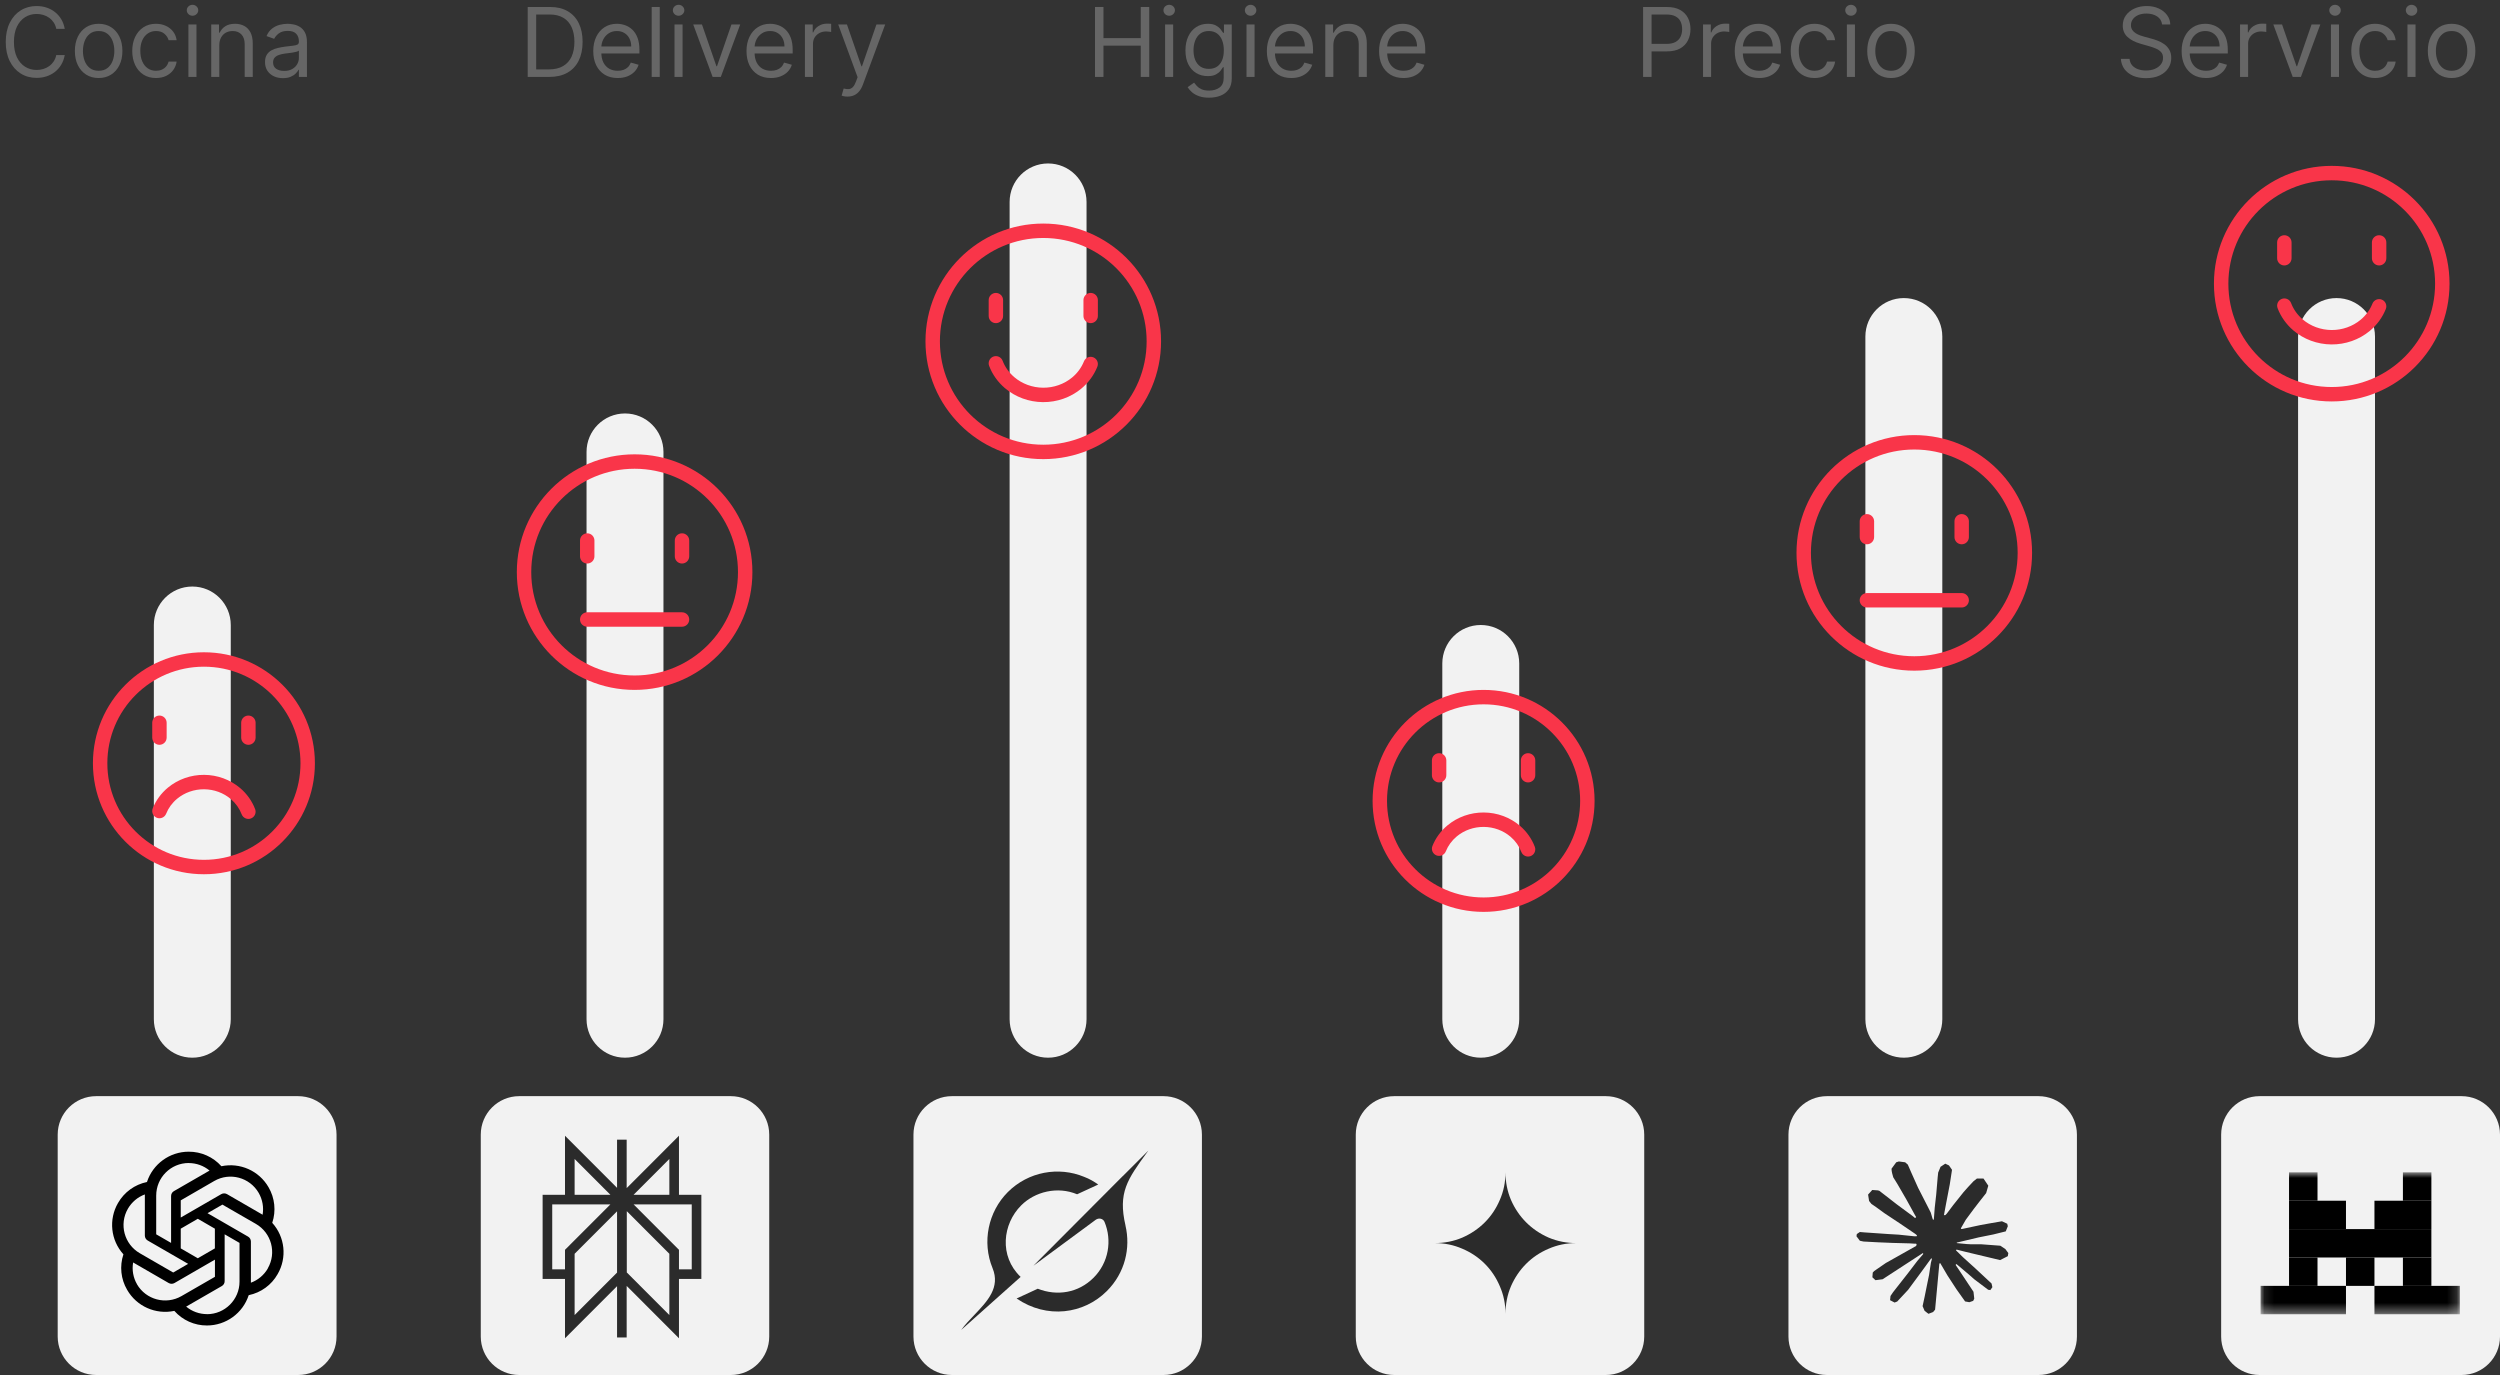 <svg width="260" height="143" viewBox="0 0 260 143" fill="none" xmlns="http://www.w3.org/2000/svg">
<rect x="0" y="0" width="260" height="143" fill="#333333" stroke="none"/>
<path d="M29.423 8.128C29.077 8.128 28.764 8.063 28.482 7.933C28.2 7.8 27.977 7.609 27.811 7.361C27.645 7.11 27.562 6.807 27.562 6.452C27.562 6.139 27.624 5.886 27.747 5.692C27.87 5.495 28.035 5.341 28.241 5.23C28.447 5.119 28.674 5.036 28.922 4.982C29.173 4.925 29.425 4.88 29.679 4.847C30.01 4.804 30.279 4.772 30.485 4.751C30.693 4.727 30.845 4.688 30.939 4.634C31.037 4.579 31.085 4.484 31.085 4.349V4.321C31.085 3.971 30.989 3.698 30.797 3.504C30.608 3.31 30.32 3.213 29.934 3.213C29.534 3.213 29.221 3.301 28.993 3.476C28.766 3.651 28.606 3.838 28.514 4.037L27.718 3.753C27.861 3.421 28.05 3.163 28.287 2.979C28.526 2.792 28.786 2.662 29.068 2.588C29.352 2.512 29.631 2.474 29.906 2.474C30.081 2.474 30.282 2.496 30.51 2.538C30.739 2.579 30.961 2.663 31.174 2.791C31.389 2.918 31.568 3.111 31.71 3.369C31.852 3.627 31.923 3.973 31.923 4.406V8H31.085V7.261H31.042C30.986 7.38 30.891 7.506 30.758 7.641C30.626 7.776 30.449 7.891 30.229 7.986C30.009 8.081 29.74 8.128 29.423 8.128ZM29.551 7.375C29.882 7.375 30.162 7.31 30.389 7.18C30.619 7.05 30.791 6.881 30.907 6.675C31.026 6.47 31.085 6.253 31.085 6.026V5.259C31.049 5.301 30.971 5.34 30.851 5.376C30.732 5.409 30.595 5.439 30.439 5.465C30.285 5.488 30.134 5.51 29.988 5.528C29.843 5.545 29.726 5.559 29.636 5.571C29.418 5.599 29.215 5.646 29.025 5.71C28.838 5.771 28.687 5.865 28.571 5.99C28.457 6.113 28.4 6.281 28.4 6.494C28.4 6.786 28.508 7.006 28.724 7.155C28.941 7.302 29.217 7.375 29.551 7.375Z" fill="#666666"/>
<path d="M22.806 4.719V8H21.968V2.546H22.778V3.398H22.849C22.977 3.121 23.171 2.898 23.431 2.73C23.692 2.56 24.028 2.474 24.44 2.474C24.809 2.474 25.132 2.55 25.409 2.702C25.686 2.851 25.902 3.078 26.056 3.384C26.21 3.687 26.287 4.07 26.287 4.534V8H25.448V4.591C25.448 4.162 25.337 3.829 25.115 3.59C24.892 3.348 24.587 3.227 24.198 3.227C23.931 3.227 23.692 3.285 23.481 3.401C23.273 3.517 23.108 3.687 22.988 3.909C22.867 4.132 22.806 4.402 22.806 4.719Z" fill="#666666"/>
<path d="M19.595 8V2.545H20.433V8H19.595ZM20.021 1.636C19.858 1.636 19.717 1.581 19.599 1.469C19.483 1.358 19.425 1.224 19.425 1.068C19.425 0.912 19.483 0.778 19.599 0.667C19.717 0.556 19.858 0.5 20.021 0.5C20.185 0.5 20.324 0.556 20.44 0.667C20.559 0.778 20.618 0.912 20.618 1.068C20.618 1.224 20.559 1.358 20.44 1.469C20.324 1.581 20.185 1.636 20.021 1.636Z" fill="#666666"/>
<path d="M16.225 8.114C15.714 8.114 15.274 7.993 14.904 7.751C14.535 7.51 14.251 7.177 14.052 6.754C13.853 6.33 13.754 5.846 13.754 5.301C13.754 4.747 13.855 4.258 14.059 3.835C14.265 3.408 14.552 3.076 14.918 2.837C15.288 2.595 15.719 2.474 16.211 2.474C16.595 2.474 16.94 2.546 17.248 2.688C17.556 2.83 17.808 3.028 18.004 3.284C18.201 3.54 18.323 3.838 18.37 4.179H17.532C17.468 3.93 17.326 3.71 17.106 3.519C16.888 3.324 16.595 3.227 16.225 3.227C15.899 3.227 15.612 3.313 15.366 3.483C15.122 3.651 14.931 3.889 14.794 4.197C14.659 4.502 14.592 4.861 14.592 5.273C14.592 5.694 14.658 6.061 14.791 6.374C14.925 6.686 15.115 6.929 15.359 7.102C15.605 7.274 15.894 7.361 16.225 7.361C16.443 7.361 16.641 7.323 16.818 7.247C16.996 7.171 17.146 7.063 17.269 6.921C17.392 6.778 17.48 6.608 17.532 6.409H18.37C18.323 6.731 18.206 7.021 18.019 7.279C17.834 7.535 17.589 7.738 17.284 7.89C16.98 8.039 16.628 8.114 16.225 8.114Z" fill="#666666"/>
<path d="M10.258 8.114C9.766 8.114 9.334 7.997 8.962 7.762C8.593 7.528 8.304 7.2 8.096 6.778C7.89 6.357 7.787 5.865 7.787 5.301C7.787 4.733 7.89 4.237 8.096 3.813C8.304 3.389 8.593 3.06 8.962 2.826C9.334 2.592 9.766 2.474 10.258 2.474C10.751 2.474 11.182 2.592 11.551 2.826C11.923 3.06 12.212 3.389 12.418 3.813C12.626 4.237 12.73 4.733 12.73 5.301C12.73 5.865 12.626 6.357 12.418 6.778C12.212 7.2 11.923 7.528 11.551 7.762C11.182 7.997 10.751 8.114 10.258 8.114ZM10.258 7.361C10.633 7.361 10.94 7.265 11.182 7.073C11.423 6.881 11.602 6.629 11.718 6.317C11.834 6.004 11.892 5.666 11.892 5.301C11.892 4.937 11.834 4.597 11.718 4.282C11.602 3.967 11.423 3.713 11.182 3.519C10.94 3.324 10.633 3.227 10.258 3.227C9.884 3.227 9.577 3.324 9.335 3.519C9.094 3.713 8.915 3.967 8.799 4.282C8.683 4.597 8.625 4.937 8.625 5.301C8.625 5.666 8.683 6.004 8.799 6.317C8.915 6.629 9.094 6.881 9.335 7.073C9.577 7.265 9.884 7.361 10.258 7.361Z" fill="#666666"/>
<path d="M6.733 3H5.852C5.8 2.747 5.709 2.524 5.579 2.332C5.451 2.141 5.295 1.98 5.11 1.849C4.928 1.717 4.725 1.617 4.503 1.551C4.28 1.485 4.048 1.452 3.807 1.452C3.367 1.452 2.968 1.563 2.61 1.785C2.255 2.008 1.972 2.336 1.761 2.769C1.553 3.202 1.449 3.734 1.449 4.364C1.449 4.993 1.553 5.525 1.761 5.958C1.972 6.391 2.255 6.719 2.61 6.942C2.968 7.164 3.367 7.276 3.807 7.276C4.048 7.276 4.28 7.242 4.503 7.176C4.725 7.11 4.928 7.012 5.11 6.881C5.295 6.749 5.451 6.587 5.579 6.395C5.709 6.201 5.8 5.978 5.852 5.727H6.733C6.667 6.099 6.546 6.432 6.371 6.725C6.196 7.019 5.978 7.268 5.717 7.474C5.457 7.678 5.165 7.833 4.84 7.94C4.518 8.046 4.174 8.099 3.807 8.099C3.187 8.099 2.635 7.948 2.152 7.645C1.669 7.342 1.289 6.911 1.012 6.352C0.735 5.794 0.597 5.131 0.597 4.364C0.597 3.597 0.735 2.934 1.012 2.375C1.289 1.816 1.669 1.385 2.152 1.082C2.635 0.779 3.187 0.628 3.807 0.628C4.174 0.628 4.518 0.681 4.84 0.788C5.165 0.894 5.457 1.05 5.717 1.256C5.978 1.46 6.196 1.709 6.371 2.002C6.546 2.293 6.667 2.626 6.733 3Z" fill="#666666"/>
<path d="M196.665 8.114C196.172 8.114 195.74 7.997 195.369 7.762C194.999 7.528 194.71 7.2 194.502 6.778C194.296 6.357 194.193 5.865 194.193 5.301C194.193 4.733 194.296 4.237 194.502 3.813C194.71 3.389 194.999 3.06 195.369 2.826C195.74 2.592 196.172 2.474 196.665 2.474C197.157 2.474 197.588 2.592 197.957 2.826C198.329 3.06 198.618 3.389 198.824 3.813C199.032 4.237 199.136 4.733 199.136 5.301C199.136 5.865 199.032 6.357 198.824 6.778C198.618 7.2 198.329 7.528 197.957 7.762C197.588 7.997 197.157 8.114 196.665 8.114ZM196.665 7.361C197.039 7.361 197.347 7.265 197.588 7.073C197.829 6.881 198.008 6.629 198.124 6.317C198.24 6.004 198.298 5.666 198.298 5.301C198.298 4.937 198.24 4.597 198.124 4.282C198.008 3.967 197.829 3.713 197.588 3.519C197.347 3.324 197.039 3.227 196.665 3.227C196.291 3.227 195.983 3.324 195.741 3.519C195.5 3.713 195.321 3.967 195.205 4.282C195.089 4.597 195.031 4.937 195.031 5.301C195.031 5.666 195.089 6.004 195.205 6.317C195.321 6.629 195.5 6.881 195.741 7.073C195.983 7.265 196.291 7.361 196.665 7.361Z" fill="#666666"/>
<path d="M192.076 8V2.545H192.914V8H192.076ZM192.502 1.636C192.339 1.636 192.198 1.581 192.079 1.469C191.963 1.358 191.905 1.224 191.905 1.068C191.905 0.912 191.963 0.778 192.079 0.667C192.198 0.556 192.339 0.5 192.502 0.5C192.665 0.5 192.805 0.556 192.921 0.667C193.039 0.778 193.098 0.912 193.098 1.068C193.098 1.224 193.039 1.358 192.921 1.469C192.805 1.581 192.665 1.636 192.502 1.636Z" fill="#666666"/>
<path d="M188.706 8.114C188.194 8.114 187.754 7.993 187.385 7.751C187.015 7.51 186.731 7.177 186.532 6.754C186.334 6.33 186.234 5.846 186.234 5.301C186.234 4.747 186.336 4.258 186.54 3.835C186.745 3.408 187.032 3.076 187.399 2.837C187.768 2.595 188.199 2.474 188.692 2.474C189.075 2.474 189.421 2.546 189.728 2.688C190.036 2.83 190.288 3.028 190.485 3.284C190.681 3.54 190.803 3.838 190.851 4.179H190.013C189.949 3.93 189.807 3.71 189.586 3.519C189.369 3.324 189.075 3.227 188.706 3.227C188.379 3.227 188.093 3.313 187.846 3.483C187.603 3.651 187.412 3.889 187.275 4.197C187.14 4.502 187.072 4.861 187.072 5.273C187.072 5.694 187.138 6.061 187.271 6.374C187.406 6.686 187.595 6.929 187.839 7.102C188.085 7.274 188.374 7.361 188.706 7.361C188.924 7.361 189.121 7.323 189.299 7.247C189.476 7.171 189.627 7.063 189.75 6.921C189.873 6.778 189.96 6.608 190.013 6.409H190.851C190.803 6.731 190.686 7.021 190.499 7.279C190.314 7.535 190.069 7.738 189.764 7.89C189.461 8.039 189.108 8.114 188.706 8.114Z" fill="#666666"/>
<path d="M182.956 8.114C182.431 8.114 181.978 7.998 181.596 7.766C181.218 7.531 180.925 7.205 180.719 6.786C180.516 6.364 180.414 5.874 180.414 5.315C180.414 4.757 180.516 4.264 180.719 3.838C180.925 3.41 181.212 3.076 181.579 2.837C181.948 2.595 182.379 2.474 182.871 2.474C183.155 2.474 183.436 2.522 183.713 2.617C183.99 2.711 184.242 2.865 184.469 3.078C184.696 3.289 184.878 3.568 185.013 3.916C185.147 4.264 185.215 4.693 185.215 5.202V5.557H181.01V4.832H184.363C184.363 4.525 184.301 4.25 184.178 4.009C184.057 3.767 183.884 3.577 183.66 3.437C183.437 3.297 183.174 3.227 182.871 3.227C182.537 3.227 182.249 3.31 182.005 3.476C181.763 3.639 181.577 3.852 181.447 4.115C181.317 4.378 181.252 4.66 181.252 4.96V5.443C181.252 5.855 181.323 6.204 181.465 6.491C181.609 6.775 181.809 6.992 182.065 7.141C182.321 7.287 182.618 7.361 182.956 7.361C183.177 7.361 183.375 7.33 183.553 7.269C183.733 7.205 183.888 7.11 184.018 6.984C184.148 6.857 184.249 6.698 184.32 6.509L185.13 6.736C185.044 7.01 184.901 7.252 184.7 7.46C184.499 7.666 184.25 7.827 183.954 7.943C183.658 8.057 183.326 8.114 182.956 8.114Z" fill="#666666"/>
<path d="M177.115 8V2.545H177.925V3.369H177.981C178.081 3.099 178.261 2.88 178.521 2.712C178.782 2.544 179.075 2.46 179.402 2.46C179.463 2.46 179.54 2.461 179.633 2.464C179.725 2.466 179.795 2.47 179.842 2.474V3.327C179.814 3.32 179.749 3.309 179.647 3.295C179.547 3.278 179.442 3.27 179.331 3.27C179.066 3.27 178.829 3.325 178.621 3.437C178.415 3.546 178.251 3.697 178.13 3.891C178.012 4.083 177.953 4.302 177.953 4.548V8H177.115Z" fill="#666666"/>
<path d="M170.881 8V0.727H173.338C173.909 0.727 174.375 0.83 174.737 1.036C175.102 1.24 175.372 1.516 175.547 1.864C175.722 2.212 175.81 2.6 175.81 3.028C175.81 3.457 175.722 3.846 175.547 4.197C175.374 4.547 175.107 4.826 174.744 5.035C174.382 5.241 173.918 5.344 173.352 5.344H171.591V4.563H173.324C173.715 4.563 174.028 4.495 174.265 4.36C174.502 4.225 174.673 4.043 174.78 3.813C174.889 3.581 174.943 3.32 174.943 3.028C174.943 2.737 174.889 2.477 174.78 2.247C174.673 2.018 174.501 1.838 174.262 1.707C174.022 1.575 173.705 1.509 173.31 1.509H171.762V8H170.881Z" fill="#666666"/>
<path d="M88.139 10.045C87.997 10.045 87.87 10.034 87.759 10.01C87.648 9.989 87.571 9.967 87.528 9.946L87.741 9.207C87.945 9.259 88.125 9.278 88.281 9.264C88.437 9.25 88.576 9.18 88.697 9.055C88.82 8.932 88.932 8.731 89.034 8.454L89.19 8.028L87.173 2.545H88.082L89.588 6.892H89.645L91.15 2.545H92.059L89.744 8.795C89.64 9.077 89.511 9.31 89.357 9.495C89.203 9.682 89.024 9.82 88.821 9.91C88.62 10 88.392 10.045 88.139 10.045Z" fill="#666666"/>
<path d="M83.713 8V2.545H84.522V3.369H84.579C84.678 3.099 84.858 2.88 85.119 2.712C85.379 2.544 85.673 2.46 85.999 2.46C86.061 2.46 86.138 2.461 86.23 2.464C86.323 2.466 86.392 2.47 86.44 2.474V3.327C86.411 3.32 86.346 3.309 86.245 3.295C86.145 3.278 86.04 3.27 85.928 3.27C85.663 3.27 85.427 3.325 85.218 3.437C85.012 3.546 84.849 3.697 84.728 3.891C84.61 4.083 84.551 4.302 84.551 4.548V8H83.713Z" fill="#666666"/>
<path d="M80.179 8.114C79.653 8.114 79.2 7.998 78.819 7.766C78.44 7.531 78.148 7.205 77.942 6.786C77.738 6.364 77.636 5.874 77.636 5.315C77.636 4.757 77.738 4.264 77.942 3.838C78.148 3.41 78.434 3.076 78.801 2.837C79.171 2.595 79.601 2.474 80.094 2.474C80.378 2.474 80.659 2.522 80.936 2.617C81.213 2.711 81.465 2.865 81.692 3.078C81.919 3.289 82.1 3.568 82.235 3.916C82.37 4.264 82.438 4.693 82.438 5.202V5.557H78.233V4.832H81.585C81.585 4.525 81.524 4.25 81.401 4.009C81.28 3.767 81.107 3.577 80.882 3.437C80.66 3.297 80.397 3.227 80.094 3.227C79.76 3.227 79.471 3.31 79.227 3.476C78.986 3.639 78.8 3.852 78.67 4.115C78.54 4.378 78.475 4.66 78.475 4.96V5.443C78.475 5.855 78.546 6.204 78.688 6.491C78.832 6.775 79.032 6.992 79.288 7.141C79.543 7.287 79.841 7.361 80.179 7.361C80.399 7.361 80.598 7.33 80.776 7.269C80.956 7.205 81.111 7.11 81.241 6.984C81.371 6.857 81.472 6.698 81.543 6.509L82.352 6.736C82.267 7.01 82.124 7.252 81.923 7.46C81.722 7.666 81.473 7.827 81.177 7.943C80.881 8.057 80.548 8.114 80.179 8.114Z" fill="#666666"/>
<path d="M76.981 2.545L74.964 8H74.112L72.095 2.545H73.004L74.51 6.892H74.567L76.072 2.545H76.981Z" fill="#666666"/>
<path d="M70.148 8V2.545H70.986V8H70.148ZM70.574 1.636C70.411 1.636 70.27 1.581 70.151 1.469C70.035 1.358 69.978 1.224 69.978 1.068C69.978 0.912 70.035 0.778 70.151 0.667C70.27 0.556 70.411 0.5 70.574 0.5C70.737 0.5 70.877 0.556 70.993 0.667C71.112 0.778 71.171 0.912 71.171 1.068C71.171 1.224 71.112 1.358 70.993 1.469C70.877 1.581 70.737 1.636 70.574 1.636Z" fill="#666666"/>
<path d="M68.613 0.727V8H67.775V0.727H68.613Z" fill="#666666"/>
<path d="M64.242 8.114C63.716 8.114 63.263 7.998 62.882 7.766C62.503 7.531 62.21 7.205 62.004 6.786C61.801 6.364 61.699 5.874 61.699 5.315C61.699 4.757 61.801 4.264 62.004 3.838C62.21 3.41 62.497 3.076 62.864 2.837C63.233 2.595 63.664 2.474 64.156 2.474C64.441 2.474 64.721 2.522 64.998 2.617C65.275 2.711 65.527 2.865 65.754 3.078C65.982 3.289 66.163 3.568 66.298 3.916C66.433 4.264 66.5 4.693 66.5 5.202V5.557H62.296V4.832H65.648C65.648 4.525 65.586 4.25 65.463 4.009C65.342 3.767 65.17 3.577 64.945 3.437C64.722 3.297 64.459 3.227 64.156 3.227C63.823 3.227 63.534 3.31 63.29 3.476C63.048 3.639 62.863 3.852 62.732 4.115C62.602 4.378 62.537 4.66 62.537 4.96V5.443C62.537 5.855 62.608 6.204 62.75 6.491C62.895 6.775 63.095 6.992 63.35 7.141C63.606 7.287 63.903 7.361 64.242 7.361C64.462 7.361 64.661 7.33 64.838 7.269C65.018 7.205 65.173 7.11 65.303 6.984C65.434 6.857 65.534 6.698 65.605 6.509L66.415 6.736C66.33 7.01 66.186 7.252 65.985 7.46C65.784 7.666 65.535 7.827 65.24 7.943C64.944 8.057 64.611 8.114 64.242 8.114Z" fill="#666666"/>
<path d="M57.125 8H54.881V0.727H57.225C57.93 0.727 58.534 0.873 59.036 1.164C59.538 1.453 59.922 1.868 60.19 2.411C60.457 2.95 60.591 3.597 60.591 4.349C60.591 5.107 60.456 5.759 60.186 6.306C59.916 6.851 59.523 7.27 59.007 7.563C58.491 7.854 57.864 8 57.125 8ZM55.761 7.219H57.068C57.67 7.219 58.168 7.103 58.563 6.871C58.959 6.639 59.254 6.309 59.448 5.88C59.642 5.451 59.739 4.941 59.739 4.349C59.739 3.762 59.643 3.257 59.451 2.833C59.259 2.407 58.973 2.08 58.592 1.853C58.211 1.623 57.736 1.509 57.168 1.509H55.761V7.219Z" fill="#666666"/>
<path d="M145.966 8.114C145.441 8.114 144.987 7.998 144.606 7.766C144.227 7.531 143.935 7.205 143.729 6.786C143.525 6.364 143.424 5.874 143.424 5.315C143.424 4.757 143.525 4.264 143.729 3.838C143.935 3.41 144.221 3.076 144.588 2.837C144.958 2.595 145.389 2.474 145.881 2.474C146.165 2.474 146.446 2.522 146.723 2.617C147 2.711 147.252 2.865 147.479 3.078C147.706 3.289 147.887 3.568 148.022 3.916C148.157 4.264 148.225 4.693 148.225 5.202V5.557H144.02V4.832H147.372C147.372 4.525 147.311 4.25 147.188 4.009C147.067 3.767 146.894 3.577 146.669 3.437C146.447 3.297 146.184 3.227 145.881 3.227C145.547 3.227 145.258 3.31 145.014 3.476C144.773 3.639 144.587 3.852 144.457 4.115C144.327 4.378 144.262 4.66 144.262 4.96V5.443C144.262 5.855 144.333 6.204 144.475 6.491C144.619 6.775 144.819 6.992 145.075 7.141C145.331 7.287 145.628 7.361 145.966 7.361C146.186 7.361 146.385 7.33 146.563 7.269C146.743 7.205 146.898 7.11 147.028 6.984C147.158 6.857 147.259 6.698 147.33 6.509L148.139 6.736C148.054 7.01 147.911 7.252 147.71 7.46C147.509 7.666 147.26 7.827 146.964 7.943C146.668 8.057 146.336 8.114 145.966 8.114Z" fill="#666666"/>
<path d="M138.668 4.719V8H137.83V2.546H138.639V3.398H138.71C138.838 3.121 139.032 2.898 139.293 2.73C139.553 2.56 139.889 2.474 140.301 2.474C140.671 2.474 140.994 2.55 141.271 2.702C141.548 2.851 141.763 3.078 141.917 3.384C142.071 3.687 142.148 4.07 142.148 4.534V8H141.31V4.591C141.31 4.162 141.199 3.829 140.976 3.59C140.753 3.348 140.448 3.227 140.06 3.227C139.792 3.227 139.553 3.285 139.342 3.401C139.134 3.517 138.97 3.687 138.849 3.909C138.728 4.132 138.668 4.402 138.668 4.719Z" fill="#666666"/>
<path d="M134.296 8.114C133.771 8.114 133.317 7.998 132.936 7.766C132.557 7.531 132.265 7.205 132.059 6.786C131.855 6.364 131.754 5.874 131.754 5.315C131.754 4.757 131.855 4.264 132.059 3.838C132.265 3.41 132.551 3.076 132.918 2.837C133.288 2.595 133.719 2.474 134.211 2.474C134.495 2.474 134.776 2.522 135.053 2.617C135.33 2.711 135.582 2.865 135.809 3.078C136.036 3.289 136.217 3.568 136.352 3.916C136.487 4.264 136.555 4.693 136.555 5.202V5.557H132.35V4.832H135.703C135.703 4.525 135.641 4.25 135.518 4.009C135.397 3.767 135.224 3.577 134.999 3.437C134.777 3.297 134.514 3.227 134.211 3.227C133.877 3.227 133.588 3.31 133.345 3.476C133.103 3.639 132.917 3.852 132.787 4.115C132.657 4.378 132.592 4.66 132.592 4.96V5.443C132.592 5.855 132.663 6.204 132.805 6.491C132.949 6.775 133.149 6.992 133.405 7.141C133.661 7.287 133.958 7.361 134.296 7.361C134.516 7.361 134.715 7.33 134.893 7.269C135.073 7.205 135.228 7.11 135.358 6.984C135.488 6.857 135.589 6.698 135.66 6.509L136.47 6.736C136.384 7.01 136.241 7.252 136.04 7.46C135.839 7.666 135.59 7.827 135.294 7.943C134.998 8.057 134.666 8.114 134.296 8.114Z" fill="#666666"/>
<path d="M129.636 8V2.545H130.474V8H129.636ZM130.062 1.636C129.899 1.636 129.758 1.581 129.64 1.469C129.524 1.358 129.466 1.224 129.466 1.068C129.466 0.912 129.524 0.778 129.64 0.667C129.758 0.556 129.899 0.5 130.062 0.5C130.226 0.5 130.365 0.556 130.481 0.667C130.6 0.778 130.659 0.912 130.659 1.068C130.659 1.224 130.6 1.358 130.481 1.469C130.365 1.581 130.226 1.636 130.062 1.636Z" fill="#666666"/>
<path d="M125.744 10.159C125.339 10.159 124.991 10.107 124.7 10.003C124.409 9.901 124.166 9.766 123.972 9.598C123.78 9.432 123.628 9.255 123.514 9.065L124.182 8.597C124.258 8.696 124.353 8.81 124.469 8.938C124.585 9.068 124.744 9.18 124.945 9.275C125.149 9.372 125.415 9.421 125.744 9.421C126.185 9.421 126.548 9.314 126.834 9.101C127.121 8.888 127.264 8.554 127.264 8.099V6.992H127.193C127.132 7.091 127.044 7.214 126.93 7.361C126.819 7.505 126.658 7.634 126.447 7.748C126.239 7.859 125.957 7.915 125.602 7.915C125.162 7.915 124.767 7.811 124.416 7.602C124.068 7.394 123.792 7.091 123.589 6.693C123.387 6.296 123.287 5.813 123.287 5.244C123.287 4.686 123.385 4.199 123.582 3.785C123.778 3.368 124.052 3.046 124.402 2.819C124.752 2.589 125.157 2.474 125.616 2.474C125.972 2.474 126.253 2.534 126.462 2.652C126.672 2.768 126.833 2.901 126.945 3.05C127.058 3.197 127.146 3.317 127.207 3.412H127.293V2.546H128.102V8.156C128.102 8.625 127.996 9.006 127.783 9.3C127.572 9.596 127.288 9.812 126.93 9.95C126.575 10.089 126.18 10.159 125.744 10.159ZM125.716 7.162C126.052 7.162 126.336 7.085 126.568 6.931C126.8 6.777 126.976 6.556 127.097 6.267C127.218 5.978 127.278 5.633 127.278 5.23C127.278 4.837 127.219 4.49 127.101 4.19C126.982 3.889 126.807 3.653 126.575 3.483C126.343 3.313 126.057 3.227 125.716 3.227C125.361 3.227 125.065 3.317 124.828 3.497C124.594 3.677 124.417 3.919 124.299 4.222C124.183 4.525 124.125 4.861 124.125 5.23C124.125 5.609 124.184 5.944 124.302 6.235C124.423 6.524 124.601 6.751 124.835 6.917C125.072 7.08 125.365 7.162 125.716 7.162Z" fill="#666666"/>
<path d="M121.169 8V2.545H122.008V8H121.169ZM121.596 1.636C121.432 1.636 121.291 1.581 121.173 1.469C121.057 1.358 120.999 1.224 120.999 1.068C120.999 0.912 121.057 0.778 121.173 0.667C121.291 0.556 121.432 0.5 121.596 0.5C121.759 0.5 121.899 0.556 122.015 0.667C122.133 0.778 122.192 0.912 122.192 1.068C122.192 1.224 122.133 1.358 122.015 1.469C121.899 1.581 121.759 1.636 121.596 1.636Z" fill="#666666"/>
<path d="M113.881 8V0.727H114.762V3.966H118.639V0.727H119.52V8H118.639V4.747H114.762V8H113.881Z" fill="#666666"/>
<path d="M254.965 8.114C254.473 8.114 254.041 7.997 253.669 7.762C253.3 7.528 253.011 7.2 252.803 6.778C252.597 6.357 252.494 5.865 252.494 5.301C252.494 4.733 252.597 4.237 252.803 3.813C253.011 3.389 253.3 3.06 253.669 2.826C254.041 2.592 254.473 2.474 254.965 2.474C255.458 2.474 255.889 2.592 256.258 2.826C256.63 3.06 256.919 3.389 257.125 3.813C257.333 4.237 257.437 4.733 257.437 5.301C257.437 5.865 257.333 6.357 257.125 6.778C256.919 7.2 256.63 7.528 256.258 7.762C255.889 7.997 255.458 8.114 254.965 8.114ZM254.965 7.361C255.34 7.361 255.647 7.265 255.889 7.073C256.13 6.881 256.309 6.629 256.425 6.317C256.541 6.004 256.599 5.666 256.599 5.301C256.599 4.937 256.541 4.597 256.425 4.282C256.309 3.967 256.13 3.713 255.889 3.519C255.647 3.324 255.34 3.227 254.965 3.227C254.591 3.227 254.284 3.324 254.042 3.519C253.801 3.713 253.622 3.967 253.506 4.282C253.39 4.597 253.332 4.937 253.332 5.301C253.332 5.666 253.39 6.004 253.506 6.317C253.622 6.629 253.801 6.881 254.042 7.073C254.284 7.265 254.591 7.361 254.965 7.361Z" fill="#666666"/>
<path d="M250.377 8V2.545H251.215V8H250.377ZM250.803 1.636C250.639 1.636 250.498 1.581 250.38 1.469C250.264 1.358 250.206 1.224 250.206 1.068C250.206 0.912 250.264 0.778 250.38 0.667C250.498 0.556 250.639 0.5 250.803 0.5C250.966 0.5 251.106 0.556 251.222 0.667C251.34 0.778 251.399 0.912 251.399 1.068C251.399 1.224 251.34 1.358 251.222 1.469C251.106 1.581 250.966 1.636 250.803 1.636Z" fill="#666666"/>
<path d="M247.007 8.114C246.495 8.114 246.055 7.993 245.685 7.751C245.316 7.51 245.032 7.177 244.833 6.754C244.634 6.33 244.535 5.846 244.535 5.301C244.535 4.747 244.637 4.258 244.84 3.835C245.046 3.408 245.333 3.076 245.7 2.837C246.069 2.595 246.5 2.474 246.992 2.474C247.376 2.474 247.721 2.546 248.029 2.688C248.337 2.83 248.589 3.028 248.786 3.284C248.982 3.54 249.104 3.838 249.151 4.179H248.313C248.249 3.93 248.107 3.71 247.887 3.519C247.669 3.324 247.376 3.227 247.007 3.227C246.68 3.227 246.393 3.313 246.147 3.483C245.903 3.651 245.713 3.889 245.575 4.197C245.44 4.502 245.373 4.861 245.373 5.273C245.373 5.694 245.439 6.061 245.572 6.374C245.707 6.686 245.896 6.929 246.14 7.102C246.386 7.274 246.675 7.361 247.007 7.361C247.224 7.361 247.422 7.323 247.6 7.247C247.777 7.171 247.927 7.063 248.051 6.921C248.174 6.778 248.261 6.608 248.313 6.409H249.151C249.104 6.731 248.987 7.021 248.8 7.279C248.615 7.535 248.37 7.738 248.065 7.89C247.762 8.039 247.409 8.114 247.007 8.114Z" fill="#666666"/>
<path d="M242.418 8V2.545H243.256V8H242.418ZM242.844 1.636C242.68 1.636 242.539 1.581 242.421 1.469C242.305 1.358 242.247 1.224 242.247 1.068C242.247 0.912 242.305 0.778 242.421 0.667C242.539 0.556 242.68 0.5 242.844 0.5C243.007 0.5 243.147 0.556 243.263 0.667C243.381 0.778 243.44 0.912 243.44 1.068C243.44 1.224 243.381 1.358 243.263 1.469C243.147 1.581 243.007 1.636 242.844 1.636Z" fill="#666666"/>
<path d="M241.311 2.545L239.294 8H238.442L236.425 2.545H237.334L238.84 6.892H238.897L240.402 2.545H241.311Z" fill="#666666"/>
<path d="M232.964 8V2.545H233.774V3.369H233.831C233.93 3.099 234.11 2.88 234.371 2.712C234.631 2.544 234.925 2.46 235.251 2.46C235.313 2.46 235.39 2.461 235.482 2.464C235.575 2.466 235.644 2.47 235.692 2.474V3.327C235.663 3.32 235.598 3.309 235.496 3.295C235.397 3.278 235.292 3.27 235.18 3.27C234.915 3.27 234.678 3.325 234.47 3.437C234.264 3.546 234.101 3.697 233.98 3.891C233.862 4.083 233.803 4.302 233.803 4.548V8H232.964Z" fill="#666666"/>
<path d="M229.431 8.114C228.905 8.114 228.452 7.998 228.071 7.766C227.692 7.531 227.4 7.205 227.194 6.786C226.99 6.364 226.888 5.874 226.888 5.315C226.888 4.757 226.99 4.264 227.194 3.838C227.4 3.41 227.686 3.076 228.053 2.837C228.423 2.595 228.853 2.474 229.346 2.474C229.63 2.474 229.91 2.522 230.187 2.617C230.464 2.711 230.717 2.865 230.944 3.078C231.171 3.289 231.352 3.568 231.487 3.916C231.622 4.264 231.69 4.693 231.69 5.202V5.557H227.485V4.832H230.837C230.837 4.525 230.776 4.25 230.653 4.009C230.532 3.767 230.359 3.577 230.134 3.437C229.912 3.297 229.649 3.227 229.346 3.227C229.012 3.227 228.723 3.31 228.479 3.476C228.238 3.639 228.052 3.852 227.922 4.115C227.792 4.378 227.726 4.66 227.726 4.96V5.443C227.726 5.855 227.798 6.204 227.94 6.491C228.084 6.775 228.284 6.992 228.54 7.141C228.795 7.287 229.093 7.361 229.431 7.361C229.651 7.361 229.85 7.33 230.028 7.269C230.208 7.205 230.363 7.11 230.493 6.984C230.623 6.857 230.724 6.698 230.795 6.509L231.604 6.736C231.519 7.01 231.376 7.252 231.175 7.46C230.973 7.666 230.725 7.827 230.429 7.943C230.133 8.057 229.8 8.114 229.431 8.114Z" fill="#666666"/>
<path d="M224.858 2.545C224.816 2.186 224.643 1.906 224.34 1.707C224.037 1.508 223.665 1.409 223.225 1.409C222.903 1.409 222.621 1.461 222.379 1.565C222.14 1.669 221.953 1.813 221.818 1.995C221.686 2.177 221.619 2.384 221.619 2.616C221.619 2.811 221.666 2.977 221.758 3.117C221.853 3.254 221.973 3.369 222.12 3.462C222.267 3.552 222.421 3.626 222.582 3.685C222.743 3.742 222.891 3.788 223.026 3.824L223.764 4.023C223.954 4.072 224.164 4.141 224.396 4.229C224.631 4.316 224.855 4.436 225.068 4.587C225.283 4.736 225.461 4.928 225.6 5.163C225.74 5.397 225.81 5.685 225.81 6.026C225.81 6.419 225.707 6.774 225.501 7.091C225.297 7.408 224.999 7.66 224.606 7.847C224.215 8.034 223.741 8.128 223.182 8.128C222.661 8.128 222.21 8.044 221.829 7.876C221.45 7.708 221.152 7.473 220.934 7.173C220.719 6.872 220.597 6.523 220.568 6.125H221.477C221.501 6.4 221.593 6.627 221.754 6.807C221.918 6.984 222.124 7.117 222.372 7.205C222.623 7.29 222.893 7.332 223.182 7.332C223.518 7.332 223.82 7.278 224.088 7.169C224.355 7.058 224.567 6.904 224.723 6.707C224.879 6.508 224.958 6.276 224.958 6.011C224.958 5.77 224.89 5.573 224.755 5.422C224.62 5.27 224.443 5.147 224.222 5.053C224.002 4.958 223.764 4.875 223.509 4.804L222.614 4.548C222.046 4.385 221.596 4.152 221.264 3.849C220.933 3.546 220.767 3.149 220.767 2.659C220.767 2.252 220.877 1.897 221.097 1.594C221.32 1.288 221.618 1.052 221.992 0.883C222.369 0.713 222.789 0.628 223.253 0.628C223.722 0.628 224.138 0.712 224.503 0.88C224.868 1.046 225.156 1.273 225.369 1.562C225.585 1.851 225.699 2.178 225.71 2.545H224.858Z" fill="#666666"/>
<path d="M50 118C50 115.791 51.791 114 54 114H76C78.209 114 80 115.791 80 118V139C80 141.209 78.209 143 76 143H54C51.791 143 50 141.209 50 139V118Z" fill="#F2F2F2"/>
<path d="M70.613 124.256H72.941V133.011H70.613V139.181L65.174 133.736V139.099H64.174V133.762L58.76 139.181V133.011H56.432V124.256H58.76V118.118L64.174 123.536V118.527H65.174V123.562L70.613 118.118V124.256ZM59.76 130.394V136.765L64.174 132.348V125.976L59.76 130.394ZM65.187 132.335L69.613 136.765V133.011L69.612 130.393L65.187 125.963V132.335ZM70.613 125.257H65.894L70.466 129.834L70.613 129.979V132.011H71.941V125.256L70.613 125.257ZM57.432 132.011H58.76V130.187L58.761 129.979L63.48 125.257H58.76L57.432 125.256V132.011ZM65.894 124.256H69.613V120.533L65.894 124.256ZM59.76 124.256H63.48L59.76 120.533V124.256Z" fill="#2B2B2B"/>
<path d="M6 118C6 115.791 7.791 114 10 114H31C33.209 114 35 115.791 35 118V139C35 141.209 33.209 143 31 143H10C7.791 143 6 141.209 6 139V118Z" fill="#F2F2F2"/>
<path d="M28.314 127.17C28.724 125.94 28.584 124.593 27.929 123.473C26.943 121.759 24.96 120.878 23.026 121.288C22.163 120.321 20.927 119.77 19.629 119.776C17.652 119.776 15.896 121.049 15.284 122.928C14.011 123.192 12.915 123.987 12.273 125.113C11.281 126.827 11.508 128.981 12.836 130.45C12.426 131.681 12.566 133.027 13.221 134.141C14.207 135.861 16.19 136.742 18.13 136.332C18.987 137.299 20.223 137.856 21.521 137.85C23.497 137.85 25.254 136.577 25.866 134.698C27.139 134.435 28.235 133.639 28.871 132.513C29.869 130.799 29.642 128.645 28.314 127.176V127.17ZM26.907 124.067C27.298 124.752 27.445 125.554 27.311 126.331C27.286 126.313 27.237 126.289 27.206 126.27L23.608 124.189C23.424 124.085 23.198 124.085 23.014 124.189L18.797 126.625V124.838L22.279 122.824C23.901 121.888 25.97 122.445 26.907 124.067ZM18.797 127.782L20.572 126.754L22.347 127.782V129.832L20.572 130.86L18.797 129.832V127.782ZM19.623 120.958C20.419 120.958 21.184 121.233 21.796 121.741C21.771 121.753 21.723 121.784 21.686 121.802L18.087 123.877C17.903 123.981 17.793 124.177 17.793 124.391V129.263L16.245 128.369V124.342C16.245 122.469 17.756 120.958 19.629 120.952L19.623 120.958ZM13.301 125.707C13.699 125.022 14.317 124.495 15.064 124.22V128.498C15.064 128.712 15.174 128.902 15.357 129.012L19.568 131.442L18.014 132.342L14.537 130.334C12.921 129.398 12.364 127.329 13.301 125.707ZM14.249 133.56C13.852 132.88 13.711 132.072 13.846 131.295C13.87 131.313 13.919 131.338 13.95 131.356L17.548 133.437C17.732 133.541 17.959 133.541 18.142 133.437L22.353 131.001V132.788L18.87 134.796C17.248 135.726 15.18 135.175 14.243 133.56H14.249ZM21.527 136.669C20.737 136.669 19.966 136.393 19.36 135.885C19.385 135.873 19.44 135.842 19.47 135.824L23.069 133.749C23.253 133.645 23.369 133.449 23.363 133.235V128.369L24.911 129.263V133.284C24.911 135.157 23.393 136.675 21.527 136.675V136.669ZM27.855 131.919C27.457 132.605 26.833 133.131 26.093 133.401V129.122C26.093 128.908 25.982 128.712 25.799 128.608L21.582 126.172L23.13 125.279L26.613 127.286C28.235 128.223 28.785 130.291 27.849 131.913L27.855 131.919Z" fill="black"/>
<path d="M95 118C95 115.791 96.791 114 99 114H121C123.209 114 125 115.791 125 118V139C125 141.209 123.209 143 121 143H99C96.791 143 95 141.209 95 139V118Z" fill="#F2F2F2"/>
<path d="M107.475 131.637L113.95 126.861C114.268 126.627 114.721 126.718 114.872 127.082C115.669 129 115.313 131.305 113.729 132.887C112.145 134.47 109.941 134.817 107.927 134.027L105.727 135.044C108.883 137.2 112.715 136.667 115.11 134.272C117.01 132.374 117.598 129.787 117.048 127.454L117.053 127.459C116.255 124.031 117.249 122.661 119.285 119.86C119.333 119.793 119.381 119.727 119.43 119.659L116.75 122.336V122.327L107.473 131.639" fill="#2B2B2B"/>
<path d="M106.146 132.797C103.88 130.635 104.271 127.289 106.204 125.359C107.633 123.931 109.975 123.348 112.019 124.205L114.214 123.192C113.819 122.907 113.312 122.599 112.73 122.384C110.101 121.302 106.953 121.841 104.816 123.974C102.76 126.029 102.114 129.187 103.224 131.882C104.053 133.897 102.694 135.322 101.324 136.76C100.839 137.269 100.352 137.779 99.96 138.319L106.144 132.799" fill="#2B2B2B"/>
<path d="M231 118C231 115.791 232.791 114 235 114H256C258.209 114 260 115.791 260 118V139C260 141.209 258.209 143 256 143H235C232.791 143 231 141.209 231 139V118Z" fill="#F2F2F2"/>
<mask id="mask0_256_28551" style="mask-type:alpha" maskUnits="userSpaceOnUse" x="235" y="121" width="21" height="16">
<path d="M235.1 121.922H255.824V136.636H235.1V121.922Z" fill="white"/>
</mask>
<g mask="url(#mask0_256_28551)">
<path d="M241.021 121.922H238.06V124.875H241.021V121.922Z" fill="black"/>
<path d="M252.864 121.922H249.903V124.875H252.864V121.922Z" fill="black"/>
<path d="M243.981 124.875H238.06V127.827H243.981V124.875Z" fill="black"/>
<path d="M252.864 124.875H246.943V127.827H252.864V124.875Z" fill="black"/>
<path d="M252.862 127.826H238.06V130.779H252.862V127.826Z" fill="black"/>
<path d="M241.021 130.779H238.06V133.731H241.021V130.779Z" fill="black"/>
<path d="M246.943 130.779H243.982V133.731H246.943V130.779Z" fill="black"/>
<path d="M252.864 130.779H249.903V133.731H252.864V130.779Z" fill="black"/>
<path d="M243.981 133.73H235.1V136.683H243.981V133.73Z" fill="black"/>
<path d="M255.825 133.73H246.943V136.683H255.825V133.73Z" fill="black"/>
</g>
<path d="M186 118C186 115.791 187.791 114 190 114H212C214.209 114 216 115.791 216 118V139C216 141.209 214.209 143 212 143H190C187.791 143 186 141.209 186 139V118Z" fill="#F2F2F2"/>
<path d="M196.171 131.328L199.278 129.579L199.331 129.428L199.278 129.343H199.127L198.608 129.311L196.832 129.263L195.292 129.199L193.8 129.119L193.425 129.038L193.073 128.573L193.109 128.341L193.425 128.128L193.877 128.168L194.876 128.236L196.376 128.34L197.463 128.404L199.075 128.572H199.331L199.367 128.468L199.279 128.404L199.211 128.34L197.66 127.286L195.98 126.171L195.1 125.53L194.625 125.205L194.385 124.9L194.281 124.235L194.713 123.758L195.293 123.798L195.441 123.837L196.029 124.29L197.284 125.265L198.923 126.475L199.163 126.675L199.259 126.607L199.271 126.559L199.163 126.378L198.272 124.762L197.32 123.118L196.897 122.437L196.785 122.029C196.746 121.861 196.717 121.72 196.717 121.548L197.208 120.878L197.48 120.791L198.136 120.878L198.412 121.119L198.82 122.053L199.48 123.525L200.504 125.526L200.803 126.119L200.963 126.669L201.023 126.837H201.126V126.74L201.211 125.613L201.366 124.23L201.518 122.449L201.57 121.948L201.817 121.347L202.309 121.022L202.693 121.205L203.009 121.659L202.965 121.952L202.777 123.175L202.409 125.091L202.169 126.375H202.309L202.469 126.214L203.116 125.352L204.204 123.989L204.684 123.448L205.244 122.85L205.603 122.566H206.282L206.783 123.311L206.559 124.081L205.859 124.971L205.279 125.724L204.447 126.847L203.928 127.746L203.976 127.817L204.099 127.805L205.978 127.404L206.994 127.22L208.205 127.012L208.753 127.269L208.813 127.529L208.597 128.063L207.302 128.384L205.782 128.689L203.519 129.225L203.492 129.246L203.524 129.285L204.543 129.382L204.979 129.405H206.047L208.034 129.554L208.554 129.898L208.865 130.319L208.813 130.64L208.013 131.049L206.934 130.792L204.415 130.191L203.551 129.975H203.432V130.047L204.152 130.752L205.471 131.947L207.123 133.487L207.207 133.867L206.995 134.168L206.771 134.136L205.319 133.041L204.76 132.548L203.492 131.478H203.407V131.59L203.7 132.019L205.243 134.344L205.323 135.058L205.211 135.29L204.811 135.43L204.371 135.35L203.468 134.078L202.536 132.646L201.784 131.363L201.693 131.415L201.249 136.207L201.041 136.452L200.561 136.636L200.161 136.331L199.949 135.838L200.161 134.864L200.417 133.593L200.625 132.582L200.813 131.327L200.925 130.91L200.917 130.882L200.826 130.894L199.882 132.193L198.447 134.138L197.311 135.357L197.039 135.465L196.568 135.22L196.611 134.783L196.875 134.394L198.447 132.389L199.395 131.146L200.007 130.428L200.002 130.325H199.966L195.791 133.043L195.048 133.139L194.728 132.839L194.767 132.346L194.919 132.185L196.174 131.319L196.17 131.324L196.171 131.328Z" fill="#2B2B2B"/>
<path d="M141 118C141 115.791 142.791 114 145 114H167C169.209 114 171 115.791 171 118V139C171 141.209 169.209 143 167 143H145C142.791 143 141 141.209 141 139V118Z" fill="#F2F2F2"/>
<path d="M156.571 136.636C156.571 135.619 156.375 134.662 155.982 133.767C155.602 132.872 155.081 132.094 154.419 131.432C153.757 130.769 152.978 130.248 152.083 129.868C151.188 129.476 150.232 129.28 149.214 129.28C150.232 129.28 151.188 129.09 152.083 128.71C152.978 128.317 153.757 127.79 154.419 127.128C155.081 126.466 155.602 125.687 155.982 124.792C156.375 123.897 156.571 122.941 156.571 121.923C156.571 122.941 156.761 123.897 157.141 124.792C157.533 125.687 158.06 126.466 158.723 127.128C159.385 127.79 160.163 128.317 161.058 128.71C161.953 129.09 162.91 129.28 163.927 129.28C162.91 129.28 161.953 129.476 161.058 129.868C160.163 130.248 159.385 130.769 158.723 131.432C158.06 132.094 157.533 132.872 157.141 133.767C156.761 134.662 156.571 135.619 156.571 136.636Z" fill="#2B2B2B"/>
<path d="M16 65C16 62.791 17.791 61 20 61C22.209 61 24 62.791 24 65V106C24 108.209 22.209 110 20 110C17.791 110 16 108.209 16 106V65Z" fill="#F2F2F2"/>
<path d="M61 47C61 44.791 62.791 43 65 43C67.209 43 69 44.791 69 47V106C69 108.209 67.209 110 65 110C62.791 110 61 108.209 61 106V47Z" fill="#F2F2F2"/>
<path d="M105 21C105 18.791 106.791 17 109 17C111.209 17 113 18.791 113 21V106C113 108.209 111.209 110 109 110C106.791 110 105 108.209 105 106V21Z" fill="#F2F2F2"/>
<path d="M150 69C150 66.791 151.791 65 154 65C156.209 65 158 66.791 158 69V106C158 108.209 156.209 110 154 110C151.791 110 150 108.209 150 106V69Z" fill="#F2F2F2"/>
<path d="M194 35C194 32.791 195.791 31 198 31C200.209 31 202 32.791 202 35V106C202 108.209 200.209 110 198 110C195.791 110 194 108.209 194 106V35Z" fill="#F2F2F2"/>
<path d="M239 35C239 32.791 240.791 31 243 31C245.209 31 247 32.791 247 35V106C247 108.209 245.209 110 243 110C240.791 110 239 108.209 239 106V35Z" fill="#F2F2F2"/>
<path d="M21.238 80.585C22.618 80.595 23.953 81.084 24.988 81.969C25.686 82.566 26.216 83.317 26.534 84.152C26.681 84.539 26.486 84.973 26.099 85.12C25.712 85.267 25.278 85.073 25.131 84.686C24.905 84.09 24.524 83.546 24.013 83.109C23.255 82.461 22.264 82.093 21.227 82.085C20.19 82.077 19.193 82.431 18.423 83.068C17.904 83.498 17.514 84.036 17.278 84.629C17.124 85.013 16.688 85.2 16.303 85.047C15.919 84.893 15.732 84.457 15.885 84.072C16.216 83.243 16.757 82.5 17.465 81.913C18.514 81.044 19.857 80.575 21.238 80.585Z" fill="#F93549"/>
<path d="M15.831 76.71V75.168C15.831 74.753 16.167 74.418 16.581 74.418C16.996 74.418 17.331 74.753 17.331 75.168V76.71C17.331 77.124 16.996 77.46 16.581 77.46C16.167 77.46 15.832 77.124 15.831 76.71Z" fill="#F93549"/>
<path d="M31.25 79.379C31.25 73.833 26.753 69.336 21.207 69.336C15.66 69.336 11.164 73.833 11.164 79.379C11.164 84.926 15.66 89.422 21.207 89.422C26.754 89.422 31.25 84.926 31.25 79.379ZM32.75 79.379C32.75 85.754 27.582 90.922 21.207 90.922C14.832 90.922 9.664 85.754 9.664 79.379C9.664 73.004 14.832 67.836 21.207 67.836C27.582 67.836 32.75 73.004 32.75 79.379Z" fill="#F93549"/>
<path d="M25.083 76.71V75.168C25.083 74.753 25.418 74.418 25.833 74.418C26.247 74.418 26.583 74.753 26.583 75.168V76.71C26.583 77.124 26.247 77.46 25.833 77.46C25.419 77.46 25.083 77.124 25.083 76.71Z" fill="#F93549"/>
<path d="M154.324 84.499C155.704 84.509 157.039 84.998 158.074 85.882C158.772 86.48 159.302 87.231 159.62 88.066C159.767 88.453 159.572 88.887 159.185 89.034C158.798 89.181 158.365 88.986 158.217 88.599C157.991 88.004 157.61 87.46 157.099 87.023C156.341 86.374 155.35 86.006 154.313 85.999C153.276 85.991 152.279 86.344 151.509 86.982C150.991 87.412 150.6 87.95 150.364 88.543C150.21 88.927 149.774 89.114 149.389 88.961C149.005 88.807 148.818 88.371 148.971 87.986C149.302 87.156 149.843 86.414 150.551 85.827C151.6 84.958 152.943 84.489 154.324 84.499Z" fill="#F93549"/>
<path d="M148.918 80.623V79.081C148.918 78.667 149.253 78.331 149.668 78.331C150.082 78.331 150.418 78.667 150.418 79.081V80.623C150.418 81.037 150.082 81.373 149.668 81.373C149.253 81.373 148.918 81.037 148.918 80.623Z" fill="#F93549"/>
<path d="M164.336 83.293C164.336 77.746 159.84 73.25 154.293 73.25C148.747 73.25 144.25 77.746 144.25 83.293C144.25 88.84 148.747 93.336 154.293 93.336C159.84 93.336 164.336 88.84 164.336 83.293ZM165.836 83.293C165.836 89.668 160.668 94.836 154.293 94.836C147.918 94.836 142.75 89.668 142.75 83.293C142.75 76.918 147.918 71.75 154.293 71.75C160.668 71.75 165.836 76.918 165.836 83.293Z" fill="#F93549"/>
<path d="M158.169 80.623V79.081C158.169 78.667 158.505 78.331 158.919 78.331C159.333 78.331 159.669 78.667 159.669 79.081V80.623C159.669 81.037 159.333 81.373 158.919 81.373C158.505 81.373 158.169 81.037 158.169 80.623Z" fill="#F93549"/>
<path d="M108.468 41.822C107.008 41.811 105.596 41.294 104.503 40.359C103.765 39.727 103.205 38.934 102.87 38.052C102.723 37.665 102.918 37.233 103.305 37.085C103.692 36.938 104.125 37.132 104.272 37.519C104.517 38.161 104.928 38.747 105.479 39.218C106.296 39.917 107.363 40.313 108.479 40.322C109.594 40.33 110.669 39.949 111.498 39.262C112.057 38.799 112.477 38.219 112.732 37.58C112.886 37.196 113.322 37.008 113.707 37.161C114.092 37.315 114.278 37.752 114.125 38.136C113.775 39.012 113.203 39.797 112.455 40.417C111.347 41.336 109.928 41.832 108.468 41.822Z" fill="#F93549"/>
<path d="M119.25 35.5C119.25 29.563 114.437 24.75 108.5 24.75C102.563 24.75 97.75 29.563 97.75 35.5C97.75 41.437 102.563 46.25 108.5 46.25C114.437 46.25 119.25 41.437 119.25 35.5ZM120.75 35.5C120.75 42.266 115.266 47.75 108.5 47.75C101.735 47.75 96.25 42.266 96.25 35.5C96.25 28.735 101.735 23.25 108.5 23.25C115.266 23.25 120.75 28.735 120.75 35.5Z" fill="#F93549"/>
<path d="M102.822 32.857V31.214C102.822 30.8 103.157 30.464 103.572 30.464C103.986 30.464 104.322 30.8 104.322 31.214V32.857C104.322 33.271 103.986 33.607 103.572 33.607C103.157 33.607 102.822 33.271 102.822 32.857Z" fill="#F93549"/>
<path d="M112.679 32.857V31.214C112.679 30.8 113.014 30.464 113.429 30.464C113.843 30.464 114.179 30.8 114.179 31.214V32.857C114.179 33.271 113.843 33.607 113.429 33.607C113.014 33.607 112.679 33.271 112.679 32.857Z" fill="#F93549"/>
<path d="M242.468 35.822C241.008 35.811 239.596 35.294 238.503 34.359C237.765 33.727 237.205 32.934 236.87 32.052C236.723 31.665 236.918 31.233 237.305 31.085C237.692 30.938 238.125 31.132 238.272 31.519C238.517 32.161 238.928 32.747 239.479 33.218C240.296 33.917 241.363 34.313 242.479 34.322C243.594 34.33 244.669 33.949 245.498 33.262C246.057 32.799 246.477 32.219 246.732 31.58C246.886 31.196 247.322 31.008 247.707 31.161C248.092 31.315 248.278 31.752 248.125 32.136C247.775 33.012 247.203 33.797 246.455 34.417C245.347 35.336 243.928 35.832 242.468 35.822Z" fill="#F93549"/>
<path d="M253.25 29.5C253.25 23.563 248.437 18.75 242.5 18.75C236.563 18.75 231.75 23.563 231.75 29.5C231.75 35.437 236.563 40.25 242.5 40.25C248.437 40.25 253.25 35.437 253.25 29.5ZM254.75 29.5C254.75 36.266 249.266 41.75 242.5 41.75C235.735 41.75 230.25 36.266 230.25 29.5C230.25 22.735 235.735 17.25 242.5 17.25C249.266 17.25 254.75 22.735 254.75 29.5Z" fill="#F93549"/>
<path d="M236.822 26.857V25.214C236.822 24.8 237.157 24.464 237.572 24.464C237.986 24.464 238.322 24.8 238.322 25.214V26.857C238.322 27.271 237.986 27.607 237.572 27.607C237.157 27.607 236.822 27.271 236.822 26.857Z" fill="#F93549"/>
<path d="M246.679 26.857V25.214C246.679 24.8 247.014 24.464 247.429 24.464C247.843 24.464 248.179 24.8 248.179 25.214V26.857C248.179 27.271 247.843 27.607 247.429 27.607C247.014 27.607 246.679 27.271 246.679 26.857Z" fill="#F93549"/>
<path d="M76.75 59.5C76.75 53.563 71.937 48.75 66 48.75C60.063 48.75 55.25 53.563 55.25 59.5C55.25 65.437 60.063 70.25 66 70.25C71.937 70.25 76.75 65.437 76.75 59.5ZM70.929 63.679C71.343 63.679 71.679 64.014 71.679 64.429C71.679 64.843 71.343 65.179 70.929 65.179H61.071C60.657 65.179 60.322 64.843 60.321 64.429C60.321 64.014 60.657 63.679 61.071 63.679H70.929ZM60.321 57.857V56.214C60.322 55.8 60.657 55.464 61.071 55.464C61.486 55.464 61.821 55.8 61.821 56.214V57.857C61.821 58.272 61.486 58.607 61.071 58.607C60.657 58.607 60.322 58.272 60.321 57.857ZM70.179 57.857V56.214C70.179 55.8 70.515 55.464 70.929 55.464C71.343 55.464 71.679 55.8 71.679 56.214V57.857C71.679 58.272 71.343 58.607 70.929 58.607C70.515 58.607 70.179 58.272 70.179 57.857ZM78.25 59.5C78.25 66.266 72.766 71.75 66 71.75C59.235 71.75 53.75 66.266 53.75 59.5C53.75 52.734 59.235 47.25 66 47.25C72.766 47.25 78.25 52.734 78.25 59.5Z" fill="#F93549"/>
<path d="M209.836 57.5C209.836 51.563 205.023 46.75 199.086 46.75C193.149 46.75 188.336 51.563 188.336 57.5C188.336 63.437 193.149 68.25 199.086 68.25C205.023 68.25 209.836 63.437 209.836 57.5ZM204.015 61.679C204.429 61.679 204.765 62.014 204.765 62.429C204.765 62.843 204.429 63.179 204.015 63.179H194.158C193.743 63.179 193.408 62.843 193.408 62.429C193.408 62.014 193.743 61.679 194.158 61.679H204.015ZM193.408 55.857V54.214C193.408 53.8 193.744 53.464 194.158 53.464C194.572 53.464 194.907 53.8 194.908 54.214V55.857C194.907 56.272 194.572 56.607 194.158 56.607C193.744 56.607 193.408 56.272 193.408 55.857ZM203.265 55.857V54.214C203.265 53.8 203.601 53.464 204.015 53.464C204.429 53.464 204.765 53.8 204.765 54.214V55.857C204.765 56.272 204.429 56.607 204.015 56.607C203.601 56.607 203.265 56.272 203.265 55.857ZM211.336 57.5C211.336 64.266 205.852 69.75 199.086 69.75C192.321 69.75 186.836 64.266 186.836 57.5C186.836 50.734 192.321 45.25 199.086 45.25C205.852 45.25 211.336 50.734 211.336 57.5Z" fill="#F93549"/>
</svg>
